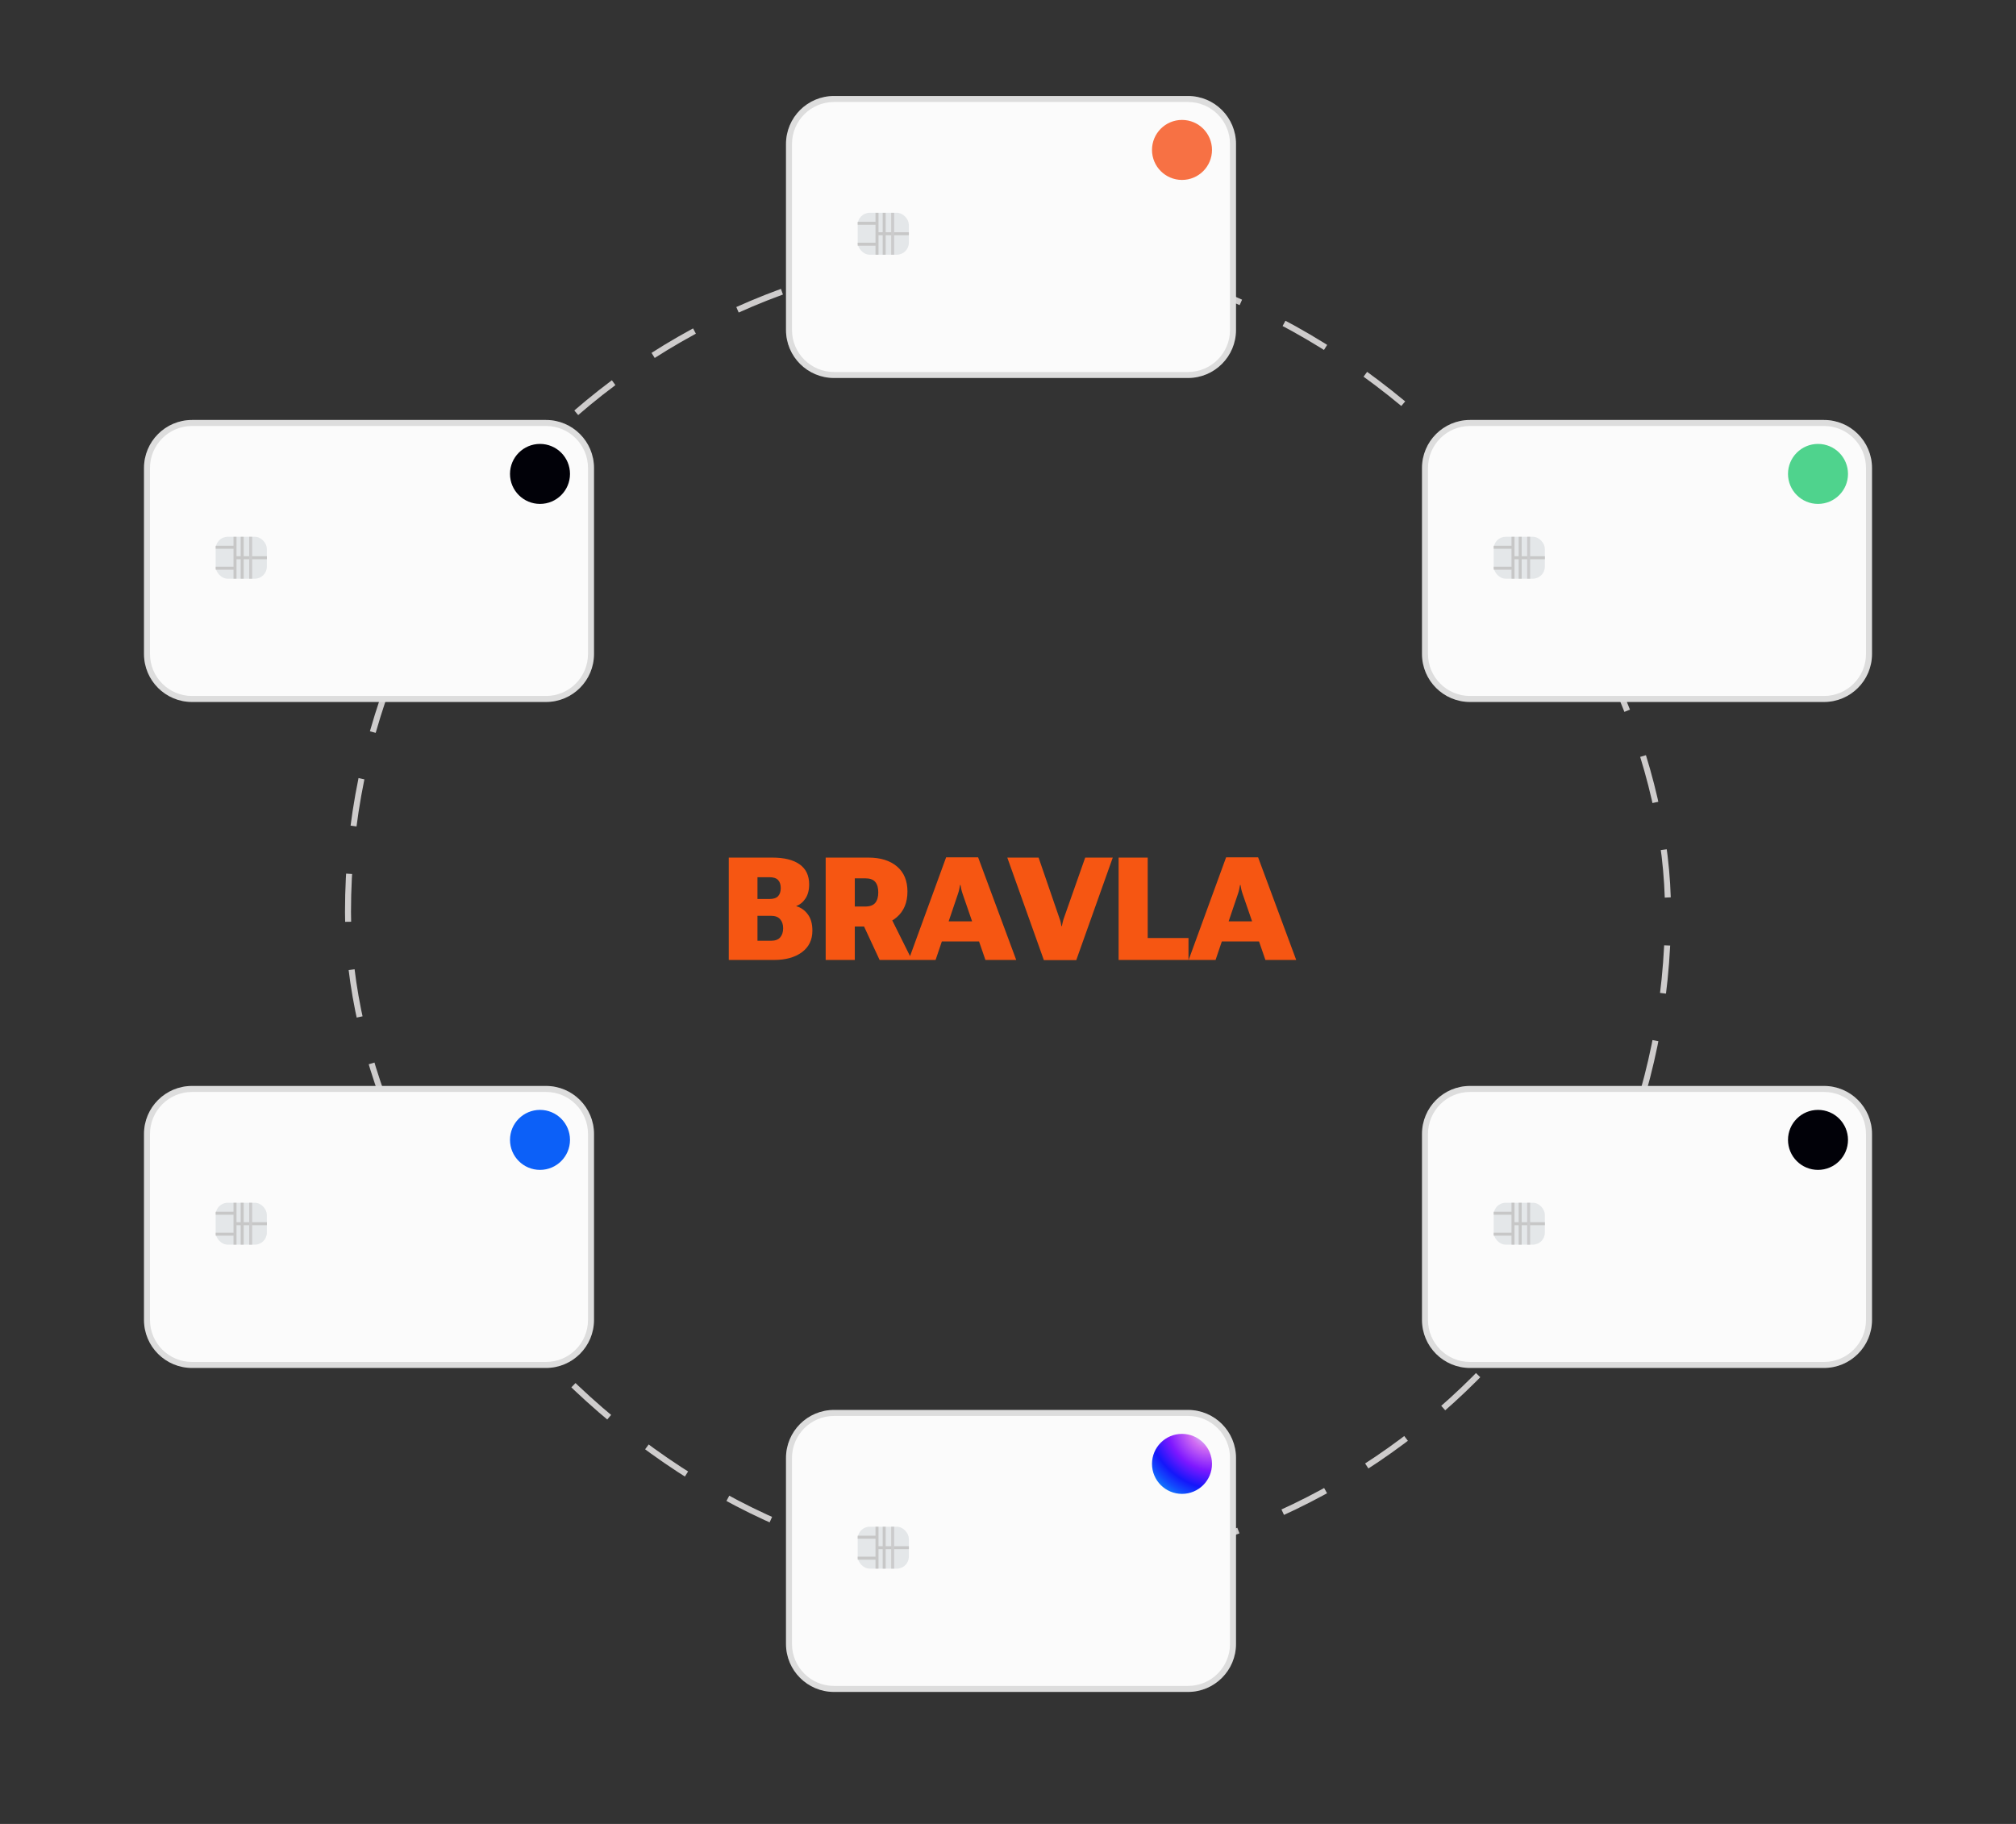 <?xml version="1.0" encoding="UTF-8"?> <svg xmlns="http://www.w3.org/2000/svg" width="336" height="304" viewBox="0 0 336 304" fill="none"><rect x="0" y="0" width="336" height="304" fill="#333333" stroke="none"/><rect x="58" y="42" width="220" height="220" rx="110" stroke="#CECCCC" stroke-dasharray="8 8"></rect><path d="M121.465 160V142.938H128.719C130.695 142.938 132.211 143.312 133.266 144.062C134.328 144.812 134.859 145.926 134.859 147.402C134.859 148.348 134.656 149.129 134.25 149.746C133.844 150.363 133.336 150.781 132.727 151V151.047C133.484 151.258 134.117 151.703 134.625 152.383C135.141 153.055 135.398 153.965 135.398 155.113C135.398 156.652 134.816 157.852 133.652 158.711C132.488 159.57 130.941 160 129.012 160H121.465ZM126.246 156.801H128.508C129.195 156.801 129.703 156.613 130.031 156.238C130.359 155.863 130.523 155.355 130.523 154.715C130.523 154.09 130.359 153.59 130.031 153.215C129.703 152.832 129.195 152.641 128.508 152.641H126.246V156.801ZM126.246 149.84H128.238C128.902 149.84 129.383 149.684 129.68 149.371C129.977 149.051 130.125 148.602 130.125 148.023C130.125 147.438 129.977 146.988 129.68 146.676C129.383 146.363 128.902 146.207 128.238 146.207H126.246V149.84ZM137.613 160V142.938H144.727C146.742 142.938 148.332 143.43 149.496 144.414C150.66 145.398 151.242 146.793 151.242 148.598C151.242 150.434 150.645 151.863 149.449 152.887C148.254 153.91 146.672 154.422 144.703 154.422H142.465V160H137.613ZM142.465 151.094H144.199C144.98 151.094 145.539 150.891 145.875 150.484C146.211 150.078 146.379 149.492 146.379 148.727C146.379 147.969 146.211 147.391 145.875 146.992C145.539 146.594 144.98 146.395 144.199 146.395H142.465V151.094ZM146.602 160L143.027 152.312L147.949 151.879L151.992 160H146.602ZM151.441 160L157.688 142.891H163.02L169.371 160H164.238L160.43 148.961C160.336 148.68 160.262 148.418 160.207 148.176C160.16 147.934 160.121 147.711 160.09 147.508H160.008C159.977 147.711 159.934 147.938 159.879 148.188C159.832 148.43 159.762 148.688 159.668 148.961L155.93 160H151.441ZM155.602 156.918L156.48 153.566H163.922L164.836 156.918H155.602ZM167.883 142.938H173.098L176.648 153.262C176.711 153.434 176.758 153.602 176.789 153.766C176.82 153.93 176.855 154.125 176.895 154.352H176.977C177.023 154.125 177.066 153.93 177.105 153.766C177.145 153.594 177.188 153.426 177.234 153.262L180.867 142.938H185.461L179.379 160.023H173.977L167.883 142.938ZM186.434 160V142.938H191.285V156.344H198.082V160H186.434ZM198.105 160L204.352 142.891H209.684L216.035 160H210.902L207.094 148.961C207 148.68 206.926 148.418 206.871 148.176C206.824 147.934 206.785 147.711 206.754 147.508H206.672C206.641 147.711 206.598 147.938 206.543 148.188C206.496 148.43 206.426 148.688 206.332 148.961L202.594 160H198.105ZM202.266 156.918L203.145 153.566H210.586L211.5 156.918H202.266Z" fill="#F65612"></path><path d="M237 78C237 73.582 240.582 70 245 70H304C308.418 70 312 73.582 312 78V109C312 113.418 308.418 117 304 117H245C240.582 117 237 113.418 237 109V78Z" fill="#FBFBFB"></path><path d="M245 70.5H304C308.142 70.5 311.5 73.858 311.5 78V109C311.5 113.142 308.142 116.5 304 116.5H245C240.858 116.5 237.5 113.142 237.5 109V78C237.5 73.858 240.858 70.5 245 70.5Z" stroke="black" stroke-opacity="0.12"></path><rect x="248.947" y="89.467" width="8.527" height="6.984" rx="2" fill="#E4E7E9"></rect><path d="M252.167 89.467L252.167 91.213M252.167 96.451L252.167 94.705M252.167 92.959L253.363 92.959M252.167 92.959L252.167 91.213M252.167 92.959L252.167 94.705M257.48 92.959L254.56 92.959L253.363 92.959M253.363 92.959L253.363 89.467M253.363 92.959L253.363 96.451M252.167 91.213L248.946 91.213M252.167 94.705L248.946 94.705" stroke="#C7C7C7" stroke-width="0.5"></path><line x1="254.779" y1="89.467" x2="254.779" y2="96.451" stroke="#CBCBCC" stroke-width="0.5"></line><circle cx="303" cy="78.989" r="5" fill="#4FD38D"></circle><path d="M24 78C24 73.582 27.582 70 32 70H91C95.418 70 99 73.582 99 78V109C99 113.418 95.418 117 91 117H32C27.582 117 24 113.418 24 109V78Z" fill="#FBFBFB"></path><path d="M32 70.5H91C95.142 70.5 98.5 73.858 98.5 78V109C98.5 113.142 95.142 116.5 91 116.5H32C27.858 116.5 24.5 113.142 24.5 109V78C24.5 73.858 27.858 70.5 32 70.5Z" stroke="black" stroke-opacity="0.12"></path><rect x="35.947" y="89.467" width="8.527" height="6.984" rx="2" fill="#E4E7E9"></rect><path d="M39.167 89.467L39.167 91.213M39.167 96.451L39.167 94.705M39.167 92.959L40.364 92.959M39.167 92.959L39.167 91.213M39.167 92.959L39.167 94.705M44.48 92.959L41.56 92.959L40.364 92.959M40.364 92.959L40.364 89.467M40.364 92.959L40.364 96.451M39.167 91.213L35.946 91.213M39.167 94.705L35.946 94.705" stroke="#C7C7C7" stroke-width="0.5"></path><line x1="41.779" y1="89.467" x2="41.779" y2="96.451" stroke="#CBCBCC" stroke-width="0.5"></line><circle cx="90" cy="78.989" r="5" fill="#010108"></circle><path d="M131 24C131 19.582 134.582 16 139 16H198C202.418 16 206 19.582 206 24V55C206 59.418 202.418 63 198 63H139C134.582 63 131 59.418 131 55V24Z" fill="#FBFBFB"></path><path d="M139 16.5H198C202.142 16.5 205.5 19.858 205.5 24V55C205.5 59.142 202.142 62.5 198 62.5H139C134.858 62.5 131.5 59.142 131.5 55V24C131.5 19.858 134.858 16.5 139 16.5Z" stroke="black" stroke-opacity="0.12"></path><rect x="142.947" y="35.467" width="8.527" height="6.984" rx="2" fill="#E4E7E9"></rect><path d="M146.167 35.467L146.167 37.213M146.167 42.45L146.167 40.705M146.167 38.959L147.363 38.959M146.167 38.959L146.167 37.213M146.167 38.959L146.167 40.705M151.48 38.959L148.56 38.959L147.363 38.959M147.363 38.959L147.363 35.467M147.363 38.959L147.363 42.45M146.167 37.213L142.946 37.213M146.167 40.705L142.946 40.705" stroke="#C7C7C7" stroke-width="0.5"></path><line x1="148.779" y1="35.467" x2="148.779" y2="42.451" stroke="#CBCBCC" stroke-width="0.5"></line><circle cx="197" cy="24.989" r="5" fill="#F77144"></circle><path d="M237 189C237 184.582 240.582 181 245 181H304C308.418 181 312 184.582 312 189V220C312 224.418 308.418 228 304 228H245C240.582 228 237 224.418 237 220V189Z" fill="#FBFBFB"></path><path d="M245 181.5H304C308.142 181.5 311.5 184.858 311.5 189V220C311.5 224.142 308.142 227.5 304 227.5H245C240.858 227.5 237.5 224.142 237.5 220V189C237.5 184.858 240.858 181.5 245 181.5Z" stroke="black" stroke-opacity="0.12"></path><rect x="248.947" y="200.467" width="8.527" height="6.984" rx="2" fill="#E4E7E9"></rect><path d="M252.167 200.467L252.167 202.213M252.167 207.451L252.167 205.705M252.167 203.959L253.363 203.959M252.167 203.959L252.167 202.213M252.167 203.959L252.167 205.705M257.48 203.959L254.56 203.959L253.363 203.959M253.363 203.959L253.363 200.467M253.363 203.959L253.363 207.451M252.167 202.213L248.946 202.213M252.167 205.705L248.946 205.705" stroke="#C7C7C7" stroke-width="0.5"></path><line x1="254.779" y1="200.467" x2="254.779" y2="207.451" stroke="#CBCBCC" stroke-width="0.5"></line><circle cx="303" cy="189.989" r="5" fill="#010108"></circle><path d="M24 189C24 184.582 27.582 181 32 181H91C95.418 181 99 184.582 99 189V220C99 224.418 95.418 228 91 228H32C27.582 228 24 224.418 24 220V189Z" fill="#FBFBFB"></path><path d="M32 181.5H91C95.142 181.5 98.5 184.858 98.5 189V220C98.5 224.142 95.142 227.5 91 227.5H32C27.858 227.5 24.5 224.142 24.5 220V189C24.5 184.858 27.858 181.5 32 181.5Z" stroke="black" stroke-opacity="0.12"></path><rect x="35.947" y="200.467" width="8.527" height="6.984" rx="2" fill="#E4E7E9"></rect><path d="M39.167 200.467L39.167 202.213M39.167 207.451L39.167 205.705M39.167 203.959L40.364 203.959M39.167 203.959L39.167 202.213M39.167 203.959L39.167 205.705M44.48 203.959L41.56 203.959L40.364 203.959M40.364 203.959L40.364 200.467M40.364 203.959L40.364 207.451M39.167 202.213L35.946 202.213M39.167 205.705L35.946 205.705" stroke="#C7C7C7" stroke-width="0.5"></path><line x1="41.779" y1="200.467" x2="41.779" y2="207.451" stroke="#CBCBCC" stroke-width="0.5"></line><circle cx="90" cy="189.989" r="5" fill="#0C60F8"></circle><path d="M131 243C131 238.582 134.582 235 139 235H198C202.418 235 206 238.582 206 243V274C206 278.418 202.418 282 198 282H139C134.582 282 131 278.418 131 274V243Z" fill="#FBFBFB"></path><path d="M139 235.5H198C202.142 235.5 205.5 238.858 205.5 243V274C205.5 278.142 202.142 281.5 198 281.5H139C134.858 281.5 131.5 278.142 131.5 274V243C131.5 238.858 134.858 235.5 139 235.5Z" stroke="black" stroke-opacity="0.12"></path><rect x="142.947" y="254.467" width="8.527" height="6.984" rx="2" fill="#E4E7E9"></rect><path d="M146.167 254.467L146.167 256.213M146.167 261.45L146.167 259.705M146.167 257.959L147.363 257.959M146.167 257.959L146.167 256.213M146.167 257.959L146.167 259.705M151.48 257.959L148.56 257.959L147.363 257.959M147.363 257.959L147.363 254.467M147.363 257.959L147.363 261.45M146.167 256.213L142.946 256.213M146.167 259.705L142.946 259.705" stroke="#C7C7C7" stroke-width="0.5"></path><line x1="148.779" y1="254.467" x2="148.779" y2="261.451" stroke="#CBCBCC" stroke-width="0.5"></line><circle cx="197" cy="243.989" r="5" fill="url(#paint0_radial_1_72)"></circle><defs><radialGradient id="paint0_radial_1_72" cx="0" cy="0" r="1" gradientUnits="userSpaceOnUse" gradientTransform="translate(200.899 238.989) rotate(129.247) scale(12.913 15.661)"><stop stop-color="#DBCCF9"></stop><stop offset="0.179" stop-color="#CE6AF2"></stop><stop offset="0.434" stop-color="#7E18FF"></stop><stop offset="0.654" stop-color="#1417FA"></stop><stop offset="0.789" stop-color="#124BFD"></stop><stop offset="1" stop-color="#13ADFE"></stop></radialGradient></defs></svg> 